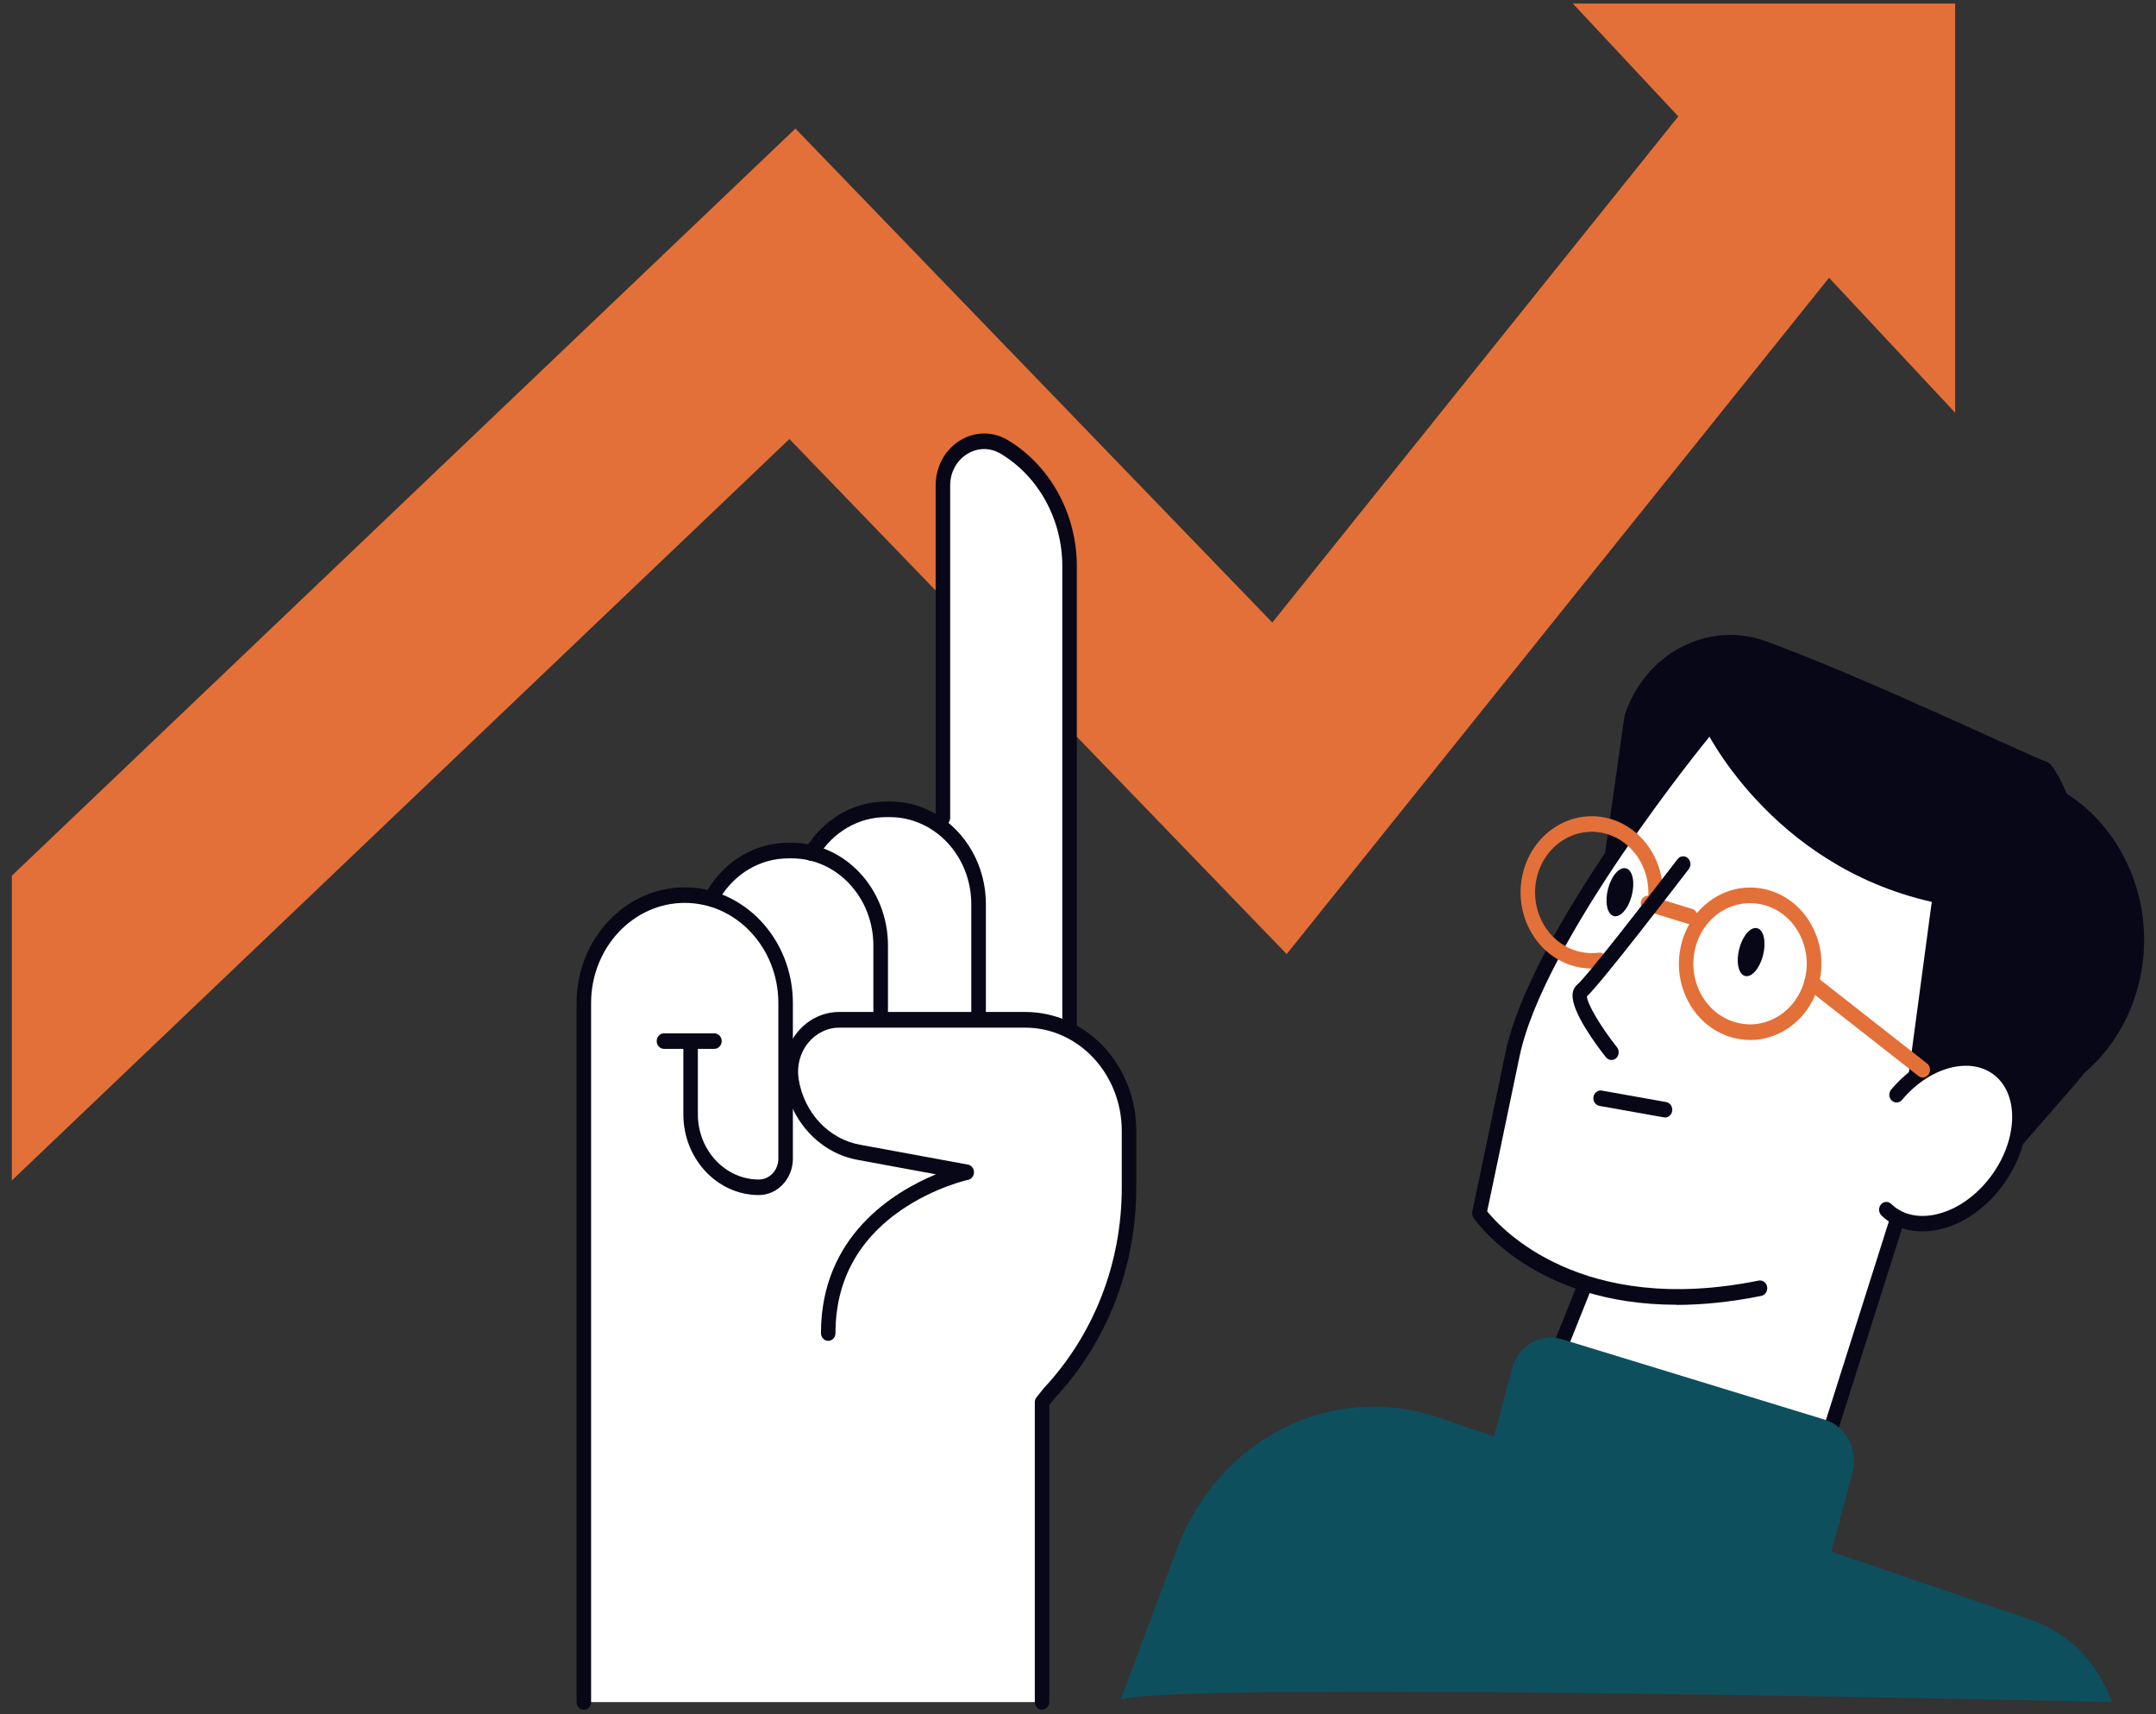 <svg width="156" height="124" viewBox="0 0 156 124" fill="none" xmlns="http://www.w3.org/2000/svg">
<rect x="0" y="0" width="156" height="124" fill="#333333" stroke="none"/>
<path d="M123.504 5.842L92.06 45.033L57.554 9.303L0.857 63.347V85.393L57.118 31.759L93.1 69.017L135.174 16.564L123.504 5.842Z" fill="#E37038"/>
<path d="M141.466 29.854V0.256H113.804L141.466 29.854Z" fill="#E37038"/>
<path d="M77.79 74.299V40.964C77.79 37.238 75.905 33.794 72.874 31.967C71.818 31.332 70.558 31.343 69.513 31.995C68.462 32.653 67.837 33.816 67.837 35.114V59.132C66.824 58.492 65.647 58.121 64.392 58.121H64.129C61.892 58.121 59.833 59.284 58.557 61.24C58.153 61.161 57.732 61.11 57.302 61.11H57.039C54.702 61.11 52.554 62.369 51.293 64.476C51.283 64.499 51.278 64.521 51.267 64.544C50.711 64.409 50.138 64.33 49.544 64.33C45.301 64.33 41.845 68.022 41.845 72.569V123.128C41.845 123.364 42.023 123.128 42.239 123.128H75.395C75.616 123.128 75.789 123.364 75.789 123.128V101.526L76.199 101.088C79.991 97.031 82.081 91.636 82.081 85.898V81.819C82.081 78.548 80.332 75.71 77.785 74.305L77.79 74.299Z" fill="white"/>
<path d="M77.391 74.951C77.102 74.951 76.865 74.698 76.865 74.389V40.964C76.865 37.592 75.158 34.473 72.417 32.827C71.645 32.361 70.731 32.372 69.969 32.849C69.208 33.327 68.751 34.176 68.751 35.12V59.16C68.751 59.469 68.514 59.722 68.226 59.722C67.937 59.722 67.7 59.469 67.7 59.16V35.12C67.7 33.771 68.352 32.563 69.439 31.877C70.526 31.197 71.834 31.186 72.932 31.843C76.004 33.692 77.916 37.188 77.916 40.964V74.389C77.916 74.698 77.68 74.951 77.391 74.951Z" fill="#080717"/>
<path d="M70.805 74.035C70.516 74.035 70.279 73.782 70.279 73.473V65.415C70.279 61.936 67.638 59.11 64.387 59.11H64.124C62.102 59.11 60.248 60.2 59.155 62.021C58.998 62.279 58.672 62.358 58.431 62.189C58.189 62.021 58.116 61.672 58.273 61.414C59.56 59.267 61.745 57.98 64.129 57.98H64.392C68.221 57.98 71.335 61.313 71.335 65.409V73.468C71.335 73.777 71.099 74.03 70.81 74.03L70.805 74.035Z" fill="#080717"/>
<path d="M63.719 74.254C63.431 74.254 63.194 74.002 63.194 73.692V68.399C63.194 64.92 60.552 62.094 57.301 62.094H57.039C55.017 62.094 53.163 63.184 52.07 65.005C51.913 65.263 51.587 65.342 51.346 65.173C51.099 65.005 51.03 64.656 51.188 64.398C52.475 62.251 54.66 60.964 57.044 60.964H57.307C61.136 60.964 64.25 64.296 64.25 68.393V73.687C64.25 73.996 64.013 74.249 63.725 74.249L63.719 74.254Z" fill="#080717"/>
<path d="M75.4 123.684C75.111 123.684 74.875 123.431 74.875 123.122V101.442C74.875 101.307 74.917 101.178 75.001 101.077L75.526 100.419C79.171 96.514 81.167 91.366 81.167 85.893V81.813C81.167 77.694 78.032 74.339 74.182 74.339H60.731C59.849 74.339 59.019 74.755 58.447 75.474C57.879 76.193 57.638 77.143 57.79 78.07C58.184 80.52 59.991 82.431 62.286 82.819L70.038 84.246C70.285 84.291 70.469 84.522 70.474 84.791C70.474 85.061 70.3 85.297 70.053 85.348C70.027 85.348 67.59 85.893 65.195 87.545C62.049 89.72 60.453 92.715 60.453 96.435C60.453 96.744 60.216 96.997 59.928 96.997C59.639 96.997 59.402 96.744 59.402 96.435C59.402 89.41 64.665 86.213 67.722 84.949L62.118 83.915C59.387 83.448 57.228 81.172 56.755 78.25C56.55 76.991 56.876 75.71 57.643 74.738C58.41 73.76 59.534 73.204 60.731 73.204H74.182C78.615 73.204 82.217 77.059 82.217 81.802V85.881C82.217 91.658 80.117 97.087 76.298 101.167L75.925 101.633V123.106C75.925 123.415 75.689 123.667 75.4 123.667V123.684Z" fill="#080717"/>
<path d="M42.244 123.684C41.955 123.684 41.719 123.432 41.719 123.122V72.563C41.719 67.944 45.232 64.19 49.544 64.19C53.856 64.19 57.37 67.95 57.37 72.563V83.814C57.37 85.263 56.267 86.449 54.907 86.449C51.892 86.449 49.445 83.825 49.445 80.605V75.317C49.445 75.008 49.681 74.755 49.97 74.755C50.259 74.755 50.495 75.008 50.495 75.317V80.605C50.495 83.207 52.475 85.325 54.907 85.325C55.684 85.325 56.319 84.651 56.319 83.814V72.563C56.319 68.562 53.279 65.314 49.544 65.314C45.81 65.314 42.769 68.568 42.769 72.563V123.122C42.769 123.432 42.533 123.684 42.244 123.684Z" fill="#080717"/>
<path d="M51.692 75.873H48.042C47.753 75.873 47.517 75.62 47.517 75.311C47.517 75.002 47.753 74.749 48.042 74.749H51.692C51.981 74.749 52.218 75.002 52.218 75.311C52.218 75.62 51.981 75.873 51.692 75.873Z" fill="#080717"/>
<path d="M145.09 77.295C142.837 75.041 140.841 75.406 139.565 76.109C139.386 76.21 139.213 76.317 139.045 76.435C141.792 70.652 142.223 65.752 140.321 61.835C138.672 58.43 135.185 55.772 130.237 54.142C126.524 52.917 123.252 52.692 123.221 52.692C123.121 52.687 123.026 52.731 122.958 52.81C122.47 53.406 110.926 67.528 109.119 76.227C107.307 84.937 106.724 87.685 106.724 87.685C106.703 87.781 106.724 87.882 106.776 87.961C106.813 88.011 109.098 91.259 114.297 93.029L111.477 100.082C111.44 100.178 111.445 100.284 111.487 100.38C111.545 100.498 112.47 102.218 116.818 103.544C119.885 104.482 124.654 105.23 132.023 105.095C132.16 105.095 132.28 104.999 132.322 104.864L137.485 88.556C139.555 89.388 142.359 88.461 144.355 86.089C146.792 83.195 147.107 79.335 145.075 77.3L145.09 77.295Z" fill="white"/>
<path d="M146.781 56.131C144.108 55.311 141.382 55.575 139.013 56.682C145.71 61.082 149.097 70.068 146.765 78.806C146.66 79.194 146.545 79.571 146.424 79.942C150.279 78.902 153.525 75.766 154.696 71.383C156.445 64.836 152.905 58.008 146.781 56.131Z" fill="#080717"/>
<path d="M137.322 83.561L144.192 85.269L150.153 78.43C153.099 75.047 154.055 70.197 152.627 65.836C151.035 60.981 149.024 55.395 148.105 55.114C147.059 54.794 135.342 49.169 127.826 46.404C123.598 44.847 118.998 47.258 117.543 51.782L116.125 61.801L123.32 52.602C123.32 52.602 128.047 62.599 139.775 65.241L137.317 83.572L137.322 83.561Z" fill="#080717"/>
<path d="M126.64 75.232C126.162 75.232 125.684 75.159 125.216 75.019C123.893 74.614 122.8 73.681 122.128 72.394C121.461 71.107 121.298 69.618 121.682 68.202C122.06 66.786 122.932 65.617 124.134 64.898C125.337 64.184 126.729 64.016 128.052 64.415C129.376 64.819 130.474 65.752 131.141 67.039C131.808 68.326 131.971 69.815 131.592 71.231C131.214 72.647 130.342 73.816 129.14 74.535C128.362 74.996 127.511 75.232 126.645 75.232H126.64ZM126.624 65.331C125.936 65.331 125.258 65.516 124.639 65.881C123.683 66.449 122.99 67.382 122.685 68.511C122.386 69.635 122.511 70.821 123.042 71.844C123.572 72.866 124.444 73.608 125.5 73.928C126.556 74.254 127.658 74.114 128.614 73.546C129.57 72.979 130.264 72.046 130.568 70.916C130.868 69.792 130.741 68.607 130.211 67.584C129.681 66.561 128.809 65.819 127.753 65.499C127.38 65.387 126.997 65.331 126.619 65.331H126.624Z" fill="#E37038"/>
<path d="M120.479 80.835C120.452 80.835 120.421 80.835 120.389 80.829L115.726 79.998C115.442 79.947 115.247 79.655 115.295 79.351C115.342 79.048 115.615 78.84 115.899 78.891L120.563 79.722C120.846 79.773 121.041 80.065 120.993 80.369C120.951 80.644 120.725 80.841 120.473 80.841L120.479 80.835Z" fill="#080717"/>
<path d="M136.482 87.505C138.388 89.343 141.812 88.607 144.129 85.853C146.445 83.1 146.776 79.385 144.869 77.542C142.963 75.704 139.538 76.441 137.222 79.194L136.482 87.505Z" fill="white"/>
<path d="M139.097 89.079C137.952 89.079 136.923 88.686 136.135 87.921C135.92 87.713 135.904 87.359 136.098 87.129C136.293 86.899 136.623 86.882 136.839 87.09C137.637 87.86 138.777 88.129 140.053 87.854C141.387 87.567 142.7 86.724 143.745 85.483C144.79 84.241 145.437 82.757 145.568 81.307C145.694 79.919 145.321 78.733 144.523 77.963C143.724 77.199 142.585 76.924 141.308 77.199C139.974 77.486 138.661 78.329 137.616 79.571C137.422 79.801 137.091 79.818 136.876 79.61C136.66 79.402 136.645 79.048 136.839 78.818C138.036 77.396 139.549 76.429 141.104 76.098C142.716 75.749 144.181 76.115 145.232 77.126C146.282 78.138 146.771 79.661 146.618 81.408C146.466 83.094 145.725 84.808 144.533 86.23C143.336 87.652 141.823 88.618 140.269 88.95C139.869 89.034 139.481 89.079 139.108 89.079H139.097Z" fill="#080717"/>
<path d="M122.307 66.859C122.259 66.859 122.212 66.854 122.16 66.837L119.098 65.898C118.819 65.814 118.656 65.499 118.735 65.201C118.814 64.904 119.103 64.729 119.386 64.814L122.448 65.752C122.727 65.837 122.889 66.151 122.811 66.449C122.742 66.696 122.532 66.854 122.307 66.854V66.859Z" fill="#E37038"/>
<path d="M125.852 68.612C125.6 69.562 125.773 70.45 126.246 70.596C126.718 70.742 127.306 70.09 127.559 69.135C127.811 68.18 127.637 67.297 127.165 67.151C126.692 67.005 126.104 67.657 125.852 68.612Z" fill="#080717"/>
<path d="M116.356 64.28C116.104 65.229 116.277 66.117 116.75 66.263C117.222 66.409 117.811 65.758 118.063 64.802C118.315 63.847 118.142 62.965 117.669 62.819C117.196 62.672 116.608 63.324 116.356 64.28Z" fill="#080717"/>
<path d="M139.124 77.946C139.013 77.946 138.908 77.913 138.814 77.84L130.767 71.534C130.531 71.349 130.484 71.001 130.652 70.748C130.825 70.495 131.151 70.444 131.387 70.624L139.433 76.929C139.67 77.115 139.717 77.463 139.549 77.716C139.444 77.868 139.286 77.946 139.124 77.946Z" fill="#E37038"/>
<path d="M121.293 94.384C111.02 94.384 106.823 88.388 106.618 88.09C106.529 87.961 106.498 87.792 106.529 87.635C106.529 87.635 107.118 84.881 108.924 76.176C110.741 67.427 122.317 53.26 122.811 52.664C123 52.434 123.336 52.411 123.551 52.614C123.767 52.816 123.793 53.175 123.599 53.406C123.478 53.552 111.713 67.949 109.948 76.424C108.452 83.622 107.79 86.752 107.606 87.624C108.562 88.82 114.376 95.244 127.249 92.636C127.532 92.58 127.811 92.777 127.863 93.086C127.916 93.389 127.732 93.687 127.443 93.743C125.185 94.198 123.136 94.395 121.288 94.395L121.293 94.384Z" fill="#080717"/>
<path d="M132.033 105.308C131.975 105.308 131.923 105.297 131.865 105.28C131.592 105.179 131.445 104.859 131.534 104.567L136.75 88.107C136.844 87.815 137.143 87.657 137.417 87.753C137.69 87.854 137.837 88.174 137.747 88.466L132.532 104.926C132.459 105.162 132.254 105.308 132.033 105.308Z" fill="#080717"/>
<path d="M111.781 100.779C111.713 100.779 111.644 100.762 111.576 100.734C111.308 100.61 111.188 100.279 111.298 99.998L114.202 92.732C114.318 92.445 114.628 92.31 114.89 92.434C115.158 92.558 115.279 92.889 115.169 93.17L112.264 100.436C112.18 100.65 111.986 100.779 111.781 100.779Z" fill="#080717"/>
<path d="M115.169 70.062C114.691 70.062 114.218 69.989 113.756 69.849C111.025 69.011 109.439 65.96 110.222 63.038C111.004 60.115 113.856 58.424 116.587 59.256C118.929 59.975 120.494 62.375 120.305 64.971C120.284 65.28 120.027 65.51 119.744 65.488C119.455 65.465 119.239 65.196 119.26 64.886C119.407 62.824 118.163 60.908 116.298 60.34C114.124 59.672 111.85 61.026 111.23 63.352C110.61 65.679 111.871 68.112 114.045 68.775C114.575 68.938 115.122 68.983 115.668 68.916C115.957 68.871 116.219 69.096 116.251 69.405C116.288 69.714 116.083 69.995 115.794 70.028C115.584 70.057 115.379 70.068 115.169 70.068V70.062Z" fill="#E37038"/>
<path d="M116.598 76.676C116.45 76.676 116.304 76.609 116.198 76.48C115.6 75.727 113.662 73.17 113.788 71.905C113.824 71.54 113.998 71.326 114.14 71.214C114.723 70.742 118.893 65.403 121.382 62.15C121.566 61.908 121.897 61.874 122.123 62.071C122.349 62.268 122.38 62.622 122.196 62.864C121.54 63.718 115.862 71.124 114.828 72.068C114.807 72.557 115.799 74.243 116.997 75.755C117.186 75.991 117.159 76.345 116.939 76.547C116.839 76.637 116.718 76.682 116.598 76.682V76.676Z" fill="#080717"/>
<path d="M132.023 102.693L113.016 96.877C111.465 96.403 109.849 97.363 109.405 99.022L106.615 109.46C106.172 111.12 107.069 112.849 108.62 113.324L127.627 119.14C129.177 119.614 130.794 118.654 131.237 116.995L134.027 106.556C134.471 104.897 133.573 103.168 132.023 102.693Z" fill="#0E4F5E"/>
<path d="M81.025 123.122L85.158 112.063C88.141 104.078 96.387 99.919 104.04 102.532L146.965 117.183C149.659 118.104 151.807 120.29 152.8 123.122C152.8 123.122 79.444 121.442 81.02 123.122H81.025Z" fill="#0E4F5E"/>
</svg>
